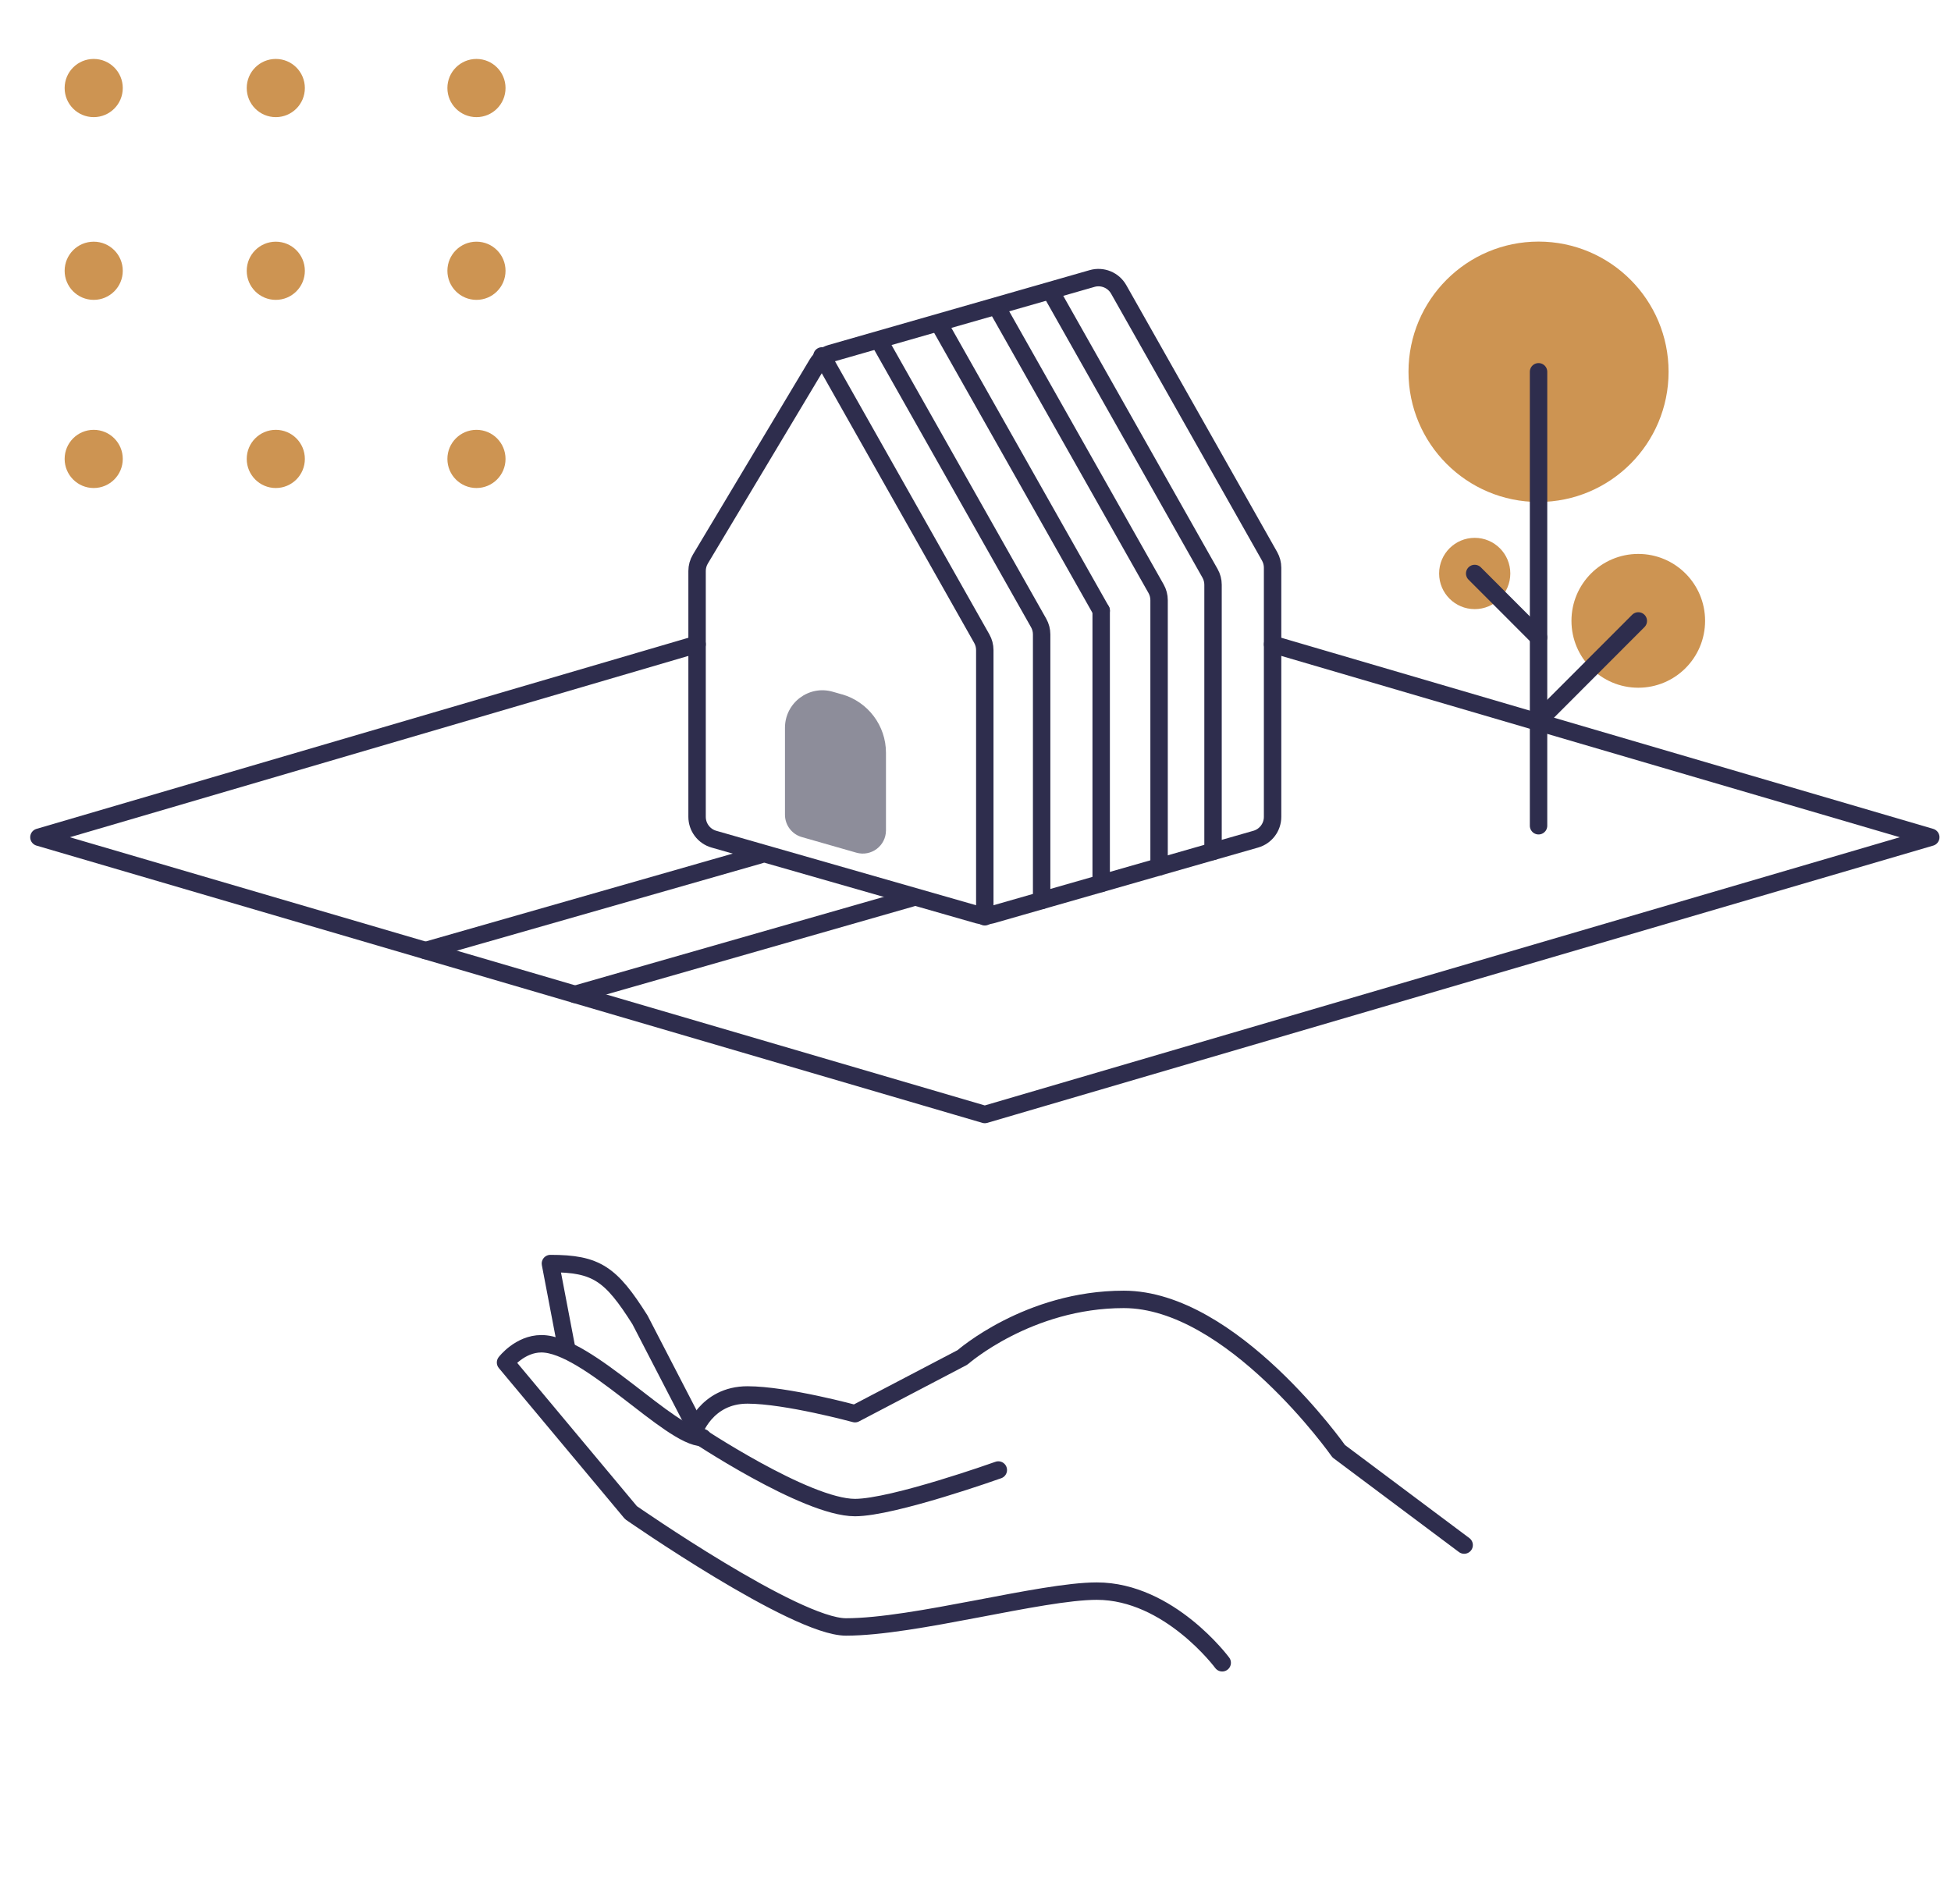 <svg width="168" height="164" viewBox="0 0 168 164" fill="none" xmlns="http://www.w3.org/2000/svg">
<path d="M109.583 55.484L166.258 72.101L84.801 95.979L3.352 72.101L60.026 55.484" stroke="#2E2D4D" stroke-width="1.5" stroke-linecap="round" stroke-linejoin="round"/>
<path d="M109.323 47.906C109.493 48.207 109.582 48.546 109.582 48.891V70.345C109.582 71.237 108.991 72.022 108.133 72.267L85.351 78.794C84.991 78.898 84.61 78.898 84.249 78.794L61.474 72.267C60.617 72.022 60.025 71.237 60.025 70.345V49.173C60.025 48.811 60.123 48.456 60.309 48.146L70.374 31.329C70.635 30.893 71.051 30.573 71.539 30.433L94.039 23.985C94.928 23.73 95.876 24.119 96.331 24.924L109.323 47.906Z" stroke="#2E2D4D" stroke-width="1.5" stroke-linecap="round" stroke-linejoin="round"/>
<path d="M72.504 59.796C72.505 59.797 72.504 59.799 72.502 59.798L71.707 59.571C69.65 58.978 67.594 60.526 67.594 62.673V70.163C67.594 71.056 68.185 71.841 69.043 72.086L73.741 73.431C75.019 73.797 76.291 72.838 76.291 71.508V64.827C76.291 62.493 74.747 60.442 72.505 59.794C72.504 59.794 72.503 59.795 72.504 59.796Z" fill="#8D8D9A"/>
<path d="M84.8 78.952V55.983C84.8 55.639 84.711 55.3 84.541 54.999L70.779 30.65" stroke="#2E2D4D" stroke-width="1.5" stroke-linecap="round" stroke-linejoin="round"/>
<path d="M75.674 29.299L89.436 53.648C89.606 53.948 89.695 54.287 89.695 54.632V77.546" stroke="#2E2D4D" stroke-width="1.5" stroke-linecap="round" stroke-linejoin="round"/>
<path d="M94.822 52.584L80.842 27.852" stroke="#2E2D4D" stroke-width="1.5" stroke-linecap="round" stroke-linejoin="round"/>
<path d="M85.941 26.633L99.549 50.699C99.718 50.999 99.808 51.338 99.808 51.683V74.652" stroke="#2E2D4D" stroke-width="1.5" stroke-linecap="round" stroke-linejoin="round"/>
<path d="M90.5 25.133L104.195 49.374C104.365 49.674 104.454 50.013 104.454 50.358V73.32" stroke="#2E2D4D" stroke-width="1.5" stroke-linecap="round" stroke-linejoin="round"/>
<path d="M94.822 52.584V76.079" stroke="#2E2D4D" stroke-width="1.5" stroke-linecap="round" stroke-linejoin="round"/>
<path d="M132.483 43.229C138.667 43.229 143.681 38.209 143.681 32.017C143.681 25.825 138.667 20.805 132.483 20.805C126.299 20.805 121.285 25.825 121.285 32.017C121.285 38.209 126.299 43.229 132.483 43.229Z" fill="#CD9452"/>
<path d="M141.072 59.225C144.251 59.225 146.825 56.647 146.825 53.464C146.825 50.281 144.251 47.703 141.072 47.703C137.893 47.703 135.318 50.281 135.318 53.464C135.318 56.647 137.893 59.225 141.072 59.225Z" fill="#CD9452"/>
<path d="M126.987 52.456C128.681 52.456 130.052 51.083 130.052 49.387C130.052 47.691 128.681 46.318 126.987 46.318C125.293 46.318 123.922 47.691 123.922 49.387C123.922 51.083 125.293 52.456 126.987 52.456Z" fill="#CD9452"/>
<path d="M132.484 71.112V32.018" stroke="#2E2D4D" stroke-width="1.5" stroke-linecap="round" stroke-linejoin="round"/>
<path d="M132.484 62.074L141.074 53.473" stroke="#2E2D4D" stroke-width="1.5" stroke-linecap="round" stroke-linejoin="round"/>
<path d="M132.482 54.892L126.984 49.387" stroke="#2E2D4D" stroke-width="1.5" stroke-linecap="round" stroke-linejoin="round"/>
<path d="M36.648 81.859L65.436 73.621" stroke="#2E2D4D" stroke-width="1.5" stroke-linecap="round" stroke-linejoin="round"/>
<path d="M49.514 85.634L78.53 77.322" stroke="#2E2D4D" stroke-width="1.5" stroke-linecap="round" stroke-linejoin="round"/>
<path d="M8.069 10.088C9.453 10.088 10.572 8.968 10.572 7.582C10.572 6.196 9.453 5.076 8.069 5.076C6.685 5.076 5.566 6.196 5.566 7.582C5.566 8.968 6.685 10.088 8.069 10.088Z" fill="#CD9452"/>
<path d="M23.749 10.088C25.133 10.088 26.251 8.968 26.251 7.582C26.251 6.196 25.133 5.076 23.749 5.076C22.365 5.076 21.246 6.196 21.246 7.582C21.246 8.968 22.365 10.088 23.749 10.088Z" fill="#CD9452"/>
<path d="M8.069 25.824C9.453 25.824 10.572 24.704 10.572 23.319C10.572 21.933 9.453 20.813 8.069 20.813C6.685 20.813 5.566 21.933 5.566 23.319C5.566 24.704 6.685 25.824 8.069 25.824Z" fill="#CD9452"/>
<path d="M23.749 25.824C25.133 25.824 26.251 24.704 26.251 23.319C26.251 21.933 25.133 20.813 23.749 20.813C22.365 20.813 21.246 21.933 21.246 23.319C21.246 24.704 22.365 25.824 23.749 25.824Z" fill="#CD9452"/>
<path d="M41.028 10.088C42.412 10.088 43.531 8.968 43.531 7.582C43.531 6.196 42.412 5.076 41.028 5.076C39.644 5.076 38.525 6.196 38.525 7.582C38.525 8.968 39.644 10.088 41.028 10.088Z" fill="#CD9452"/>
<path d="M41.028 25.824C42.412 25.824 43.531 24.704 43.531 23.318C43.531 21.933 42.412 20.812 41.028 20.812C39.644 20.812 38.525 21.933 38.525 23.318C38.525 24.704 39.644 25.824 41.028 25.824Z" fill="#CD9452"/>
<path d="M8.069 42.027C9.453 42.027 10.572 40.907 10.572 39.521C10.572 38.136 9.453 37.016 8.069 37.016C6.685 37.016 5.566 38.136 5.566 39.521C5.566 40.907 6.685 42.027 8.069 42.027Z" fill="#CD9452"/>
<path d="M23.749 42.027C25.133 42.027 26.251 40.907 26.251 39.521C26.251 38.136 25.133 37.016 23.749 37.016C22.365 37.016 21.246 38.136 21.246 39.521C21.246 40.907 22.365 42.027 23.749 42.027Z" fill="#CD9452"/>
<path d="M41.028 42.027C42.412 42.027 43.531 40.907 43.531 39.521C43.531 38.136 42.412 37.016 41.028 37.016C39.644 37.016 38.525 38.136 38.525 39.521C38.525 40.907 39.644 42.027 41.028 42.027Z" fill="#CD9452"/>
<path d="M126.078 133.058L115.279 124.977C115.279 124.977 106.086 111.9 96.765 111.9C88.536 111.9 82.88 116.896 82.88 116.896L73.623 121.743C73.623 121.743 67.708 120.13 64.366 120.13C60.765 120.13 59.738 123.363 59.738 123.363C59.738 123.363 69.38 129.828 73.623 129.828C76.9 129.828 85.965 126.594 85.965 126.594" stroke="#2E2D4D" stroke-width="1.5" stroke-linecap="round" stroke-linejoin="round"/>
<path d="M105.244 143.195C105.244 143.195 100.681 137.024 94.445 137.024C89.625 137.024 78.757 140.109 72.845 140.109C68.473 140.109 54.332 130.266 54.332 130.266L43.532 117.334C43.532 117.334 44.766 115.721 46.618 115.721C50.601 115.721 57.726 123.802 60.503 123.802" stroke="#2E2D4D" stroke-width="1.5" stroke-linecap="round" stroke-linejoin="round"/>
<path d="M48.815 116.248L47.396 108.814C51.361 108.814 52.598 109.688 55.11 113.665L59.738 122.613" stroke="#2E2D4D" stroke-width="1.5" stroke-linecap="round" stroke-linejoin="round"/>
</svg>
